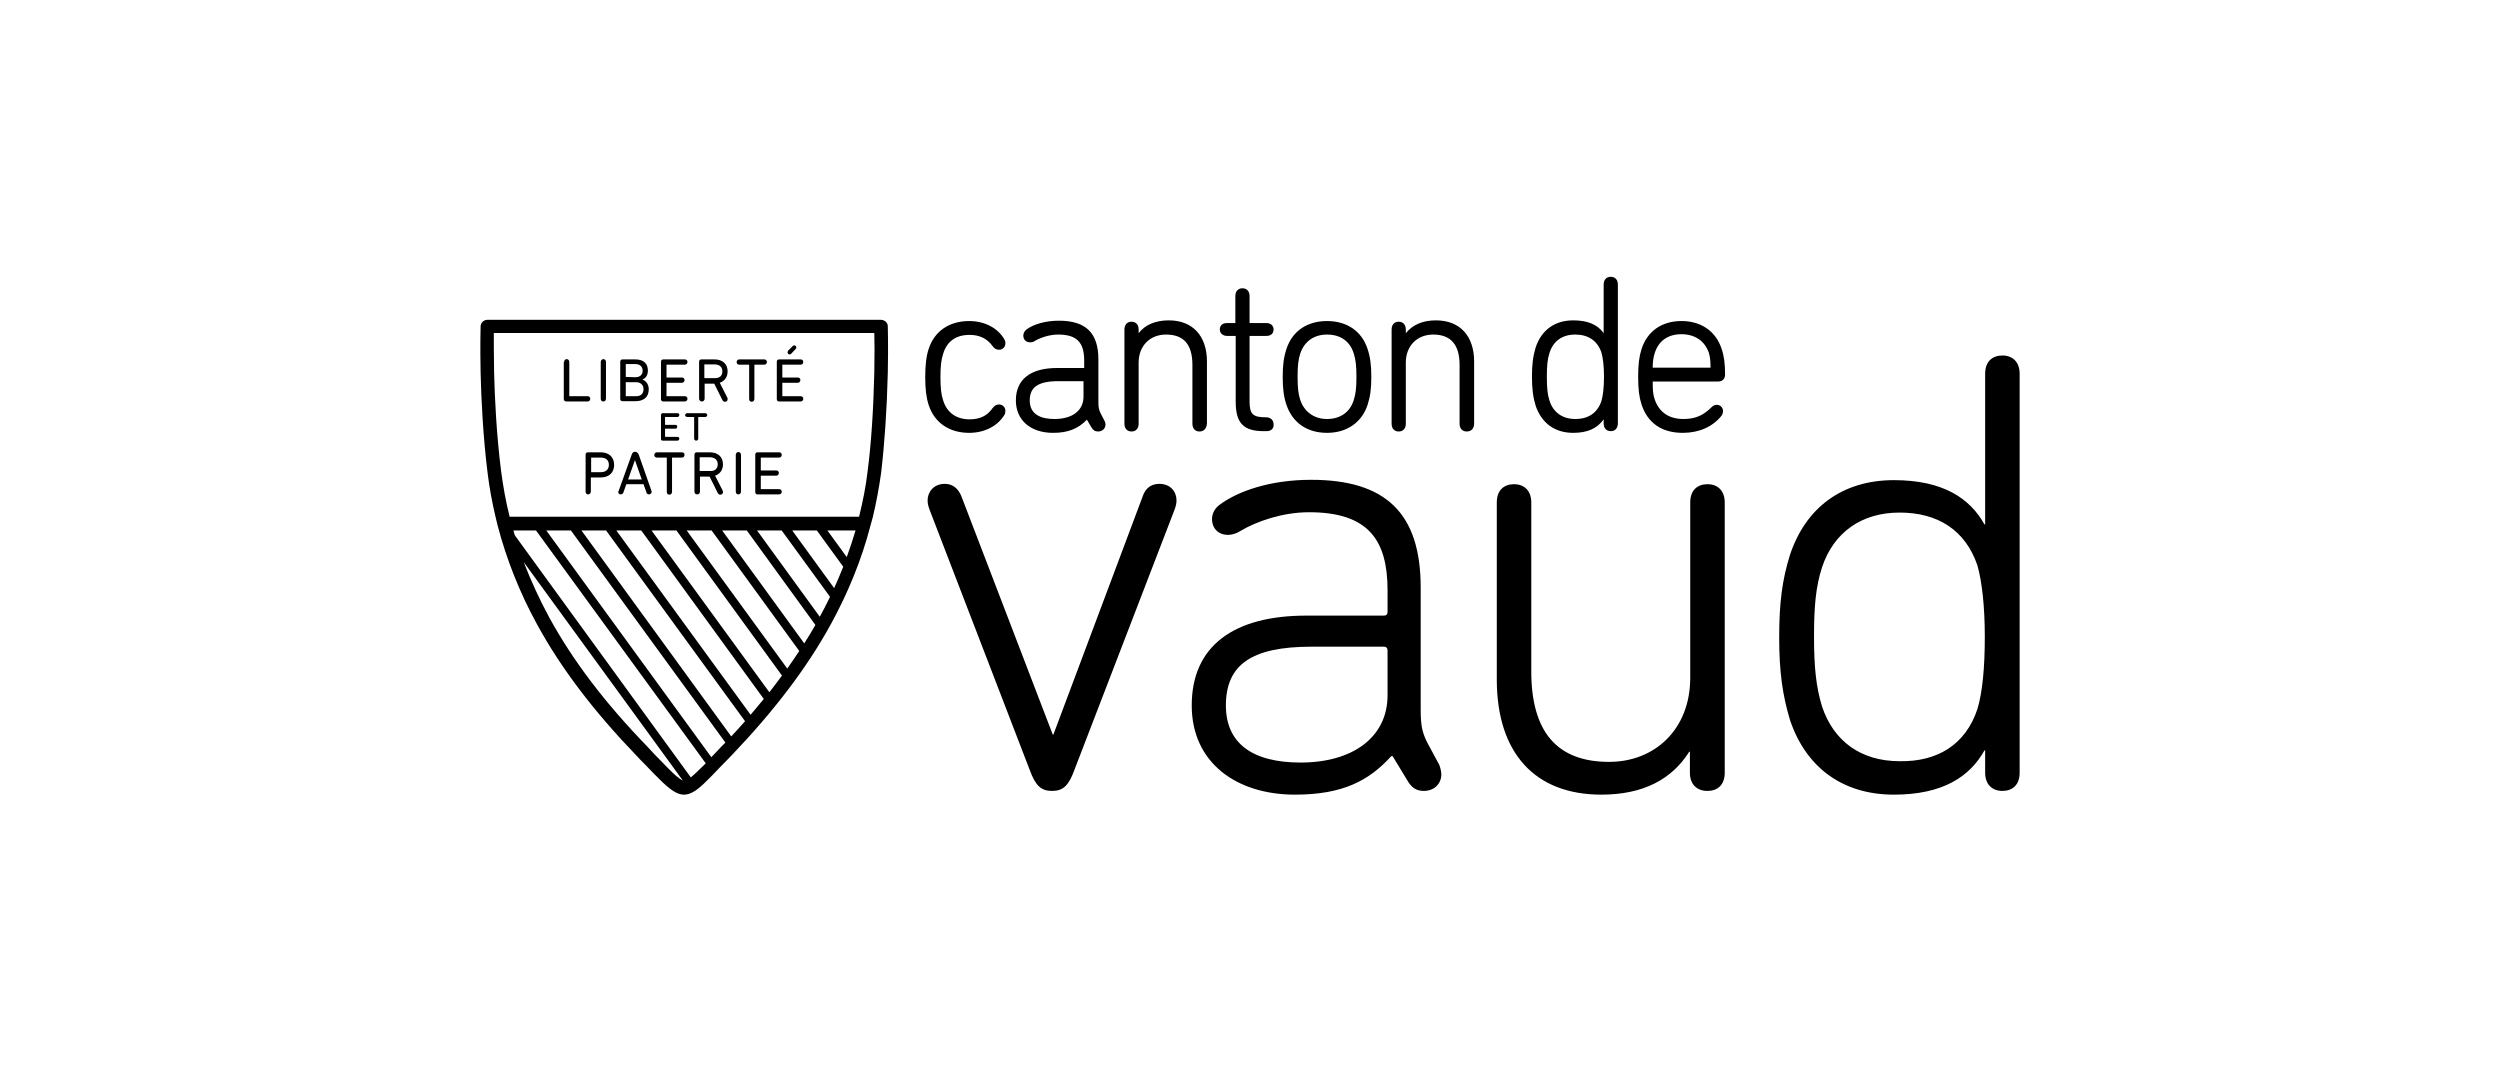 <svg width="1400" height="600" viewBox="0 0 1400 600" fill="none" xmlns="http://www.w3.org/2000/svg">
<path d="M542.751 242.397C531.577 242.397 523.244 236.722 520.024 226.696C518.698 222.723 518.13 217.616 518.13 211.184C518.13 204.752 518.698 199.455 520.024 195.483C523.244 185.457 531.577 179.781 542.751 179.781C551.274 179.781 558.66 183.565 562.448 189.997C562.827 190.753 563.016 191.321 563.016 192.267C563.016 194.348 561.501 195.861 559.418 195.861C557.902 195.861 556.766 195.104 555.819 193.78C552.789 189.618 548.622 187.538 542.94 187.538C535.365 187.538 530.251 191.132 528.168 198.131C527.032 201.536 526.653 205.32 526.653 211.184C526.653 217.048 527.032 220.832 528.168 224.237C530.251 231.047 535.554 234.83 542.94 234.83C548.622 234.83 552.789 232.939 555.819 228.588C556.766 227.264 557.902 226.507 559.418 226.507C561.501 226.507 563.016 228.02 563.016 230.101C563.016 231.047 562.827 231.804 562.448 232.371C558.66 238.614 551.274 242.397 542.751 242.397ZM592.75 213.454C581.576 213.454 576.652 216.67 576.652 224.237C576.652 232.939 584.228 234.641 590.478 234.641C600.515 234.641 606.765 229.912 606.765 222.156L606.765 213.454L592.75 213.454ZM589.72 242.397C577.031 242.397 568.887 235.209 568.887 224.237C568.887 212.508 577.031 206.076 591.993 206.076L607.144 206.076L607.144 201.915C607.144 191.699 602.977 187.348 592.561 187.348C587.447 187.348 582.334 189.24 579.493 190.943C578.735 191.51 577.788 191.699 576.841 191.699C574.569 191.699 573.054 190.186 573.054 187.916C573.054 186.781 573.622 185.646 574.569 184.7C578.735 181.484 585.743 179.592 592.94 179.592C608.091 179.592 615.099 186.403 615.099 201.347L615.099 225.183C615.099 228.399 615.477 229.534 616.235 231.236L618.508 235.587C618.697 236.155 619.076 236.911 619.076 237.668C619.076 239.938 617.371 241.641 614.909 241.641C613.205 241.641 612.068 240.884 611.121 239.181L608.659 235.02C603.735 240.127 598.053 242.397 589.72 242.397ZM671.726 241.641C669.264 241.641 667.749 239.938 667.749 237.29L667.749 204.374C667.749 193.023 663.014 187.348 652.977 187.348C643.886 187.348 637.636 193.78 637.636 203.05L637.636 237.29C637.636 239.938 636.121 241.641 633.659 241.641C631.197 241.641 629.682 239.938 629.682 237.29L629.682 184.511C629.682 181.862 631.197 180.16 633.659 180.16C636.121 180.16 637.636 181.862 637.636 184.511L637.636 186.592C641.234 181.862 647.106 179.403 654.492 179.403C667.939 179.403 675.893 188.105 675.893 202.482L675.893 237.1C675.704 239.938 674.189 241.641 671.726 241.641ZM709.226 241.451L707.711 241.451C696.347 241.451 691.991 236.911 691.991 224.994L691.991 188.105L687.067 188.105C684.794 188.105 683.09 186.592 683.09 184.511C683.09 182.241 684.605 180.917 687.067 180.917L691.802 180.917L691.802 165.783C691.802 163.134 693.317 161.432 695.779 161.432C698.241 161.432 699.756 163.134 699.756 165.783L699.756 180.917L709.226 180.917C711.688 180.917 713.203 182.43 713.203 184.511C713.203 186.781 711.688 188.105 709.226 188.105L699.756 188.105L699.756 224.804C699.756 231.993 701.65 233.695 709.037 233.695C711.499 233.695 713.203 235.209 713.203 237.668C713.392 239.938 711.877 241.451 709.226 241.451ZM743.127 187.348C735.93 187.348 730.438 191.132 728.165 197.942C727.029 201.347 726.65 204.941 726.65 210.995C726.65 217.048 727.029 220.643 728.165 224.048C730.438 230.669 735.93 234.641 743.127 234.641C750.513 234.641 756.006 230.858 758.089 224.048C759.225 220.643 759.604 217.048 759.604 210.995C759.604 205.13 759.225 201.347 758.089 197.942C756.006 191.132 750.703 187.348 743.127 187.348ZM743.127 242.397C731.953 242.397 723.809 236.722 720.4 226.696C718.885 222.156 718.317 217.616 718.317 210.995C718.317 204.563 718.885 200.023 720.4 195.483C723.62 185.457 731.953 179.781 743.127 179.781C754.301 179.781 762.634 185.457 765.854 195.483C767.369 200.023 767.937 204.563 767.937 210.995C767.937 217.616 767.369 221.967 765.854 226.696C762.634 236.533 754.301 242.397 743.127 242.397ZM821.345 241.641C818.883 241.641 817.368 239.938 817.368 237.29L817.368 204.374C817.368 193.023 812.444 187.348 802.596 187.348C793.505 187.348 787.255 193.78 787.255 203.05L787.255 237.29C787.255 239.938 785.74 241.641 783.278 241.641C780.816 241.641 779.301 239.938 779.301 237.29L779.301 184.511C779.301 181.862 780.816 180.16 783.278 180.16C785.74 180.16 787.255 181.862 787.255 184.511L787.255 186.592C791.043 181.862 796.725 179.403 804.111 179.403C817.558 179.403 825.512 188.105 825.512 202.482L825.512 237.1C825.512 239.938 823.997 241.641 821.345 241.641ZM882.14 187.348C874.943 187.348 869.83 190.943 867.746 197.564C866.61 200.969 866.231 204.752 866.231 210.995C866.231 217.237 866.61 221.021 867.746 224.426C869.83 231.047 875.133 234.641 882.14 234.641C889.526 234.641 894.45 231.236 896.723 224.804C897.67 221.778 898.238 216.859 898.238 210.995C898.238 205.13 897.67 200.212 896.723 197.185C894.45 190.753 889.337 187.348 882.14 187.348ZM881.004 242.397C870.777 242.397 863.39 237.1 859.981 227.264C858.466 222.345 857.898 217.616 857.898 210.806C857.898 204.185 858.466 199.455 859.981 194.537C863.201 184.889 870.587 179.403 881.004 179.403C888.958 179.403 894.64 181.673 898.049 186.592L898.049 159.351C898.049 156.703 899.564 155 902.026 155C904.488 155 906.003 156.703 906.003 159.351L906.003 237.1C906.003 239.749 904.488 241.451 902.026 241.451C899.564 241.451 898.049 239.749 898.049 237.1L898.049 234.83C894.45 239.938 888.958 242.397 881.004 242.397ZM941.609 187.159C934.033 187.159 928.73 190.943 926.647 197.753C925.889 200.023 925.511 202.671 925.511 205.887L957.896 205.887C957.896 202.482 957.707 200.023 956.95 197.564C954.677 190.943 949.184 187.159 941.609 187.159ZM942.366 242.397C930.624 242.397 922.67 236.911 919.261 226.507C917.935 222.345 917.367 217.994 917.367 210.995C917.367 203.995 917.935 199.645 919.261 195.483C922.48 185.457 930.624 179.781 941.609 179.781C952.594 179.781 960.927 185.457 964.146 195.483C965.472 199.266 966.04 203.806 966.04 209.86C966.04 212.13 964.525 213.643 962.252 213.643L925.511 213.643C925.511 218.562 925.7 221.021 926.647 223.669C929.109 230.858 934.601 234.641 942.745 234.641C949.184 234.641 953.73 232.75 958.275 228.209C959.222 227.264 960.169 226.696 961.306 226.696C963.389 226.696 964.904 228.209 964.904 230.29C964.904 231.236 964.525 232.182 963.957 232.939C959.033 238.992 951.457 242.397 942.366 242.397ZM576.652 431.19L520.592 285.528C519.835 283.448 519.456 281.934 519.456 280.232C519.456 275.691 522.676 270.962 529.115 270.962C534.039 270.962 536.88 274.178 538.395 277.962L589.531 411.327L589.909 411.327L639.909 277.962C641.235 273.989 644.075 270.962 649.189 270.962C655.628 270.962 658.848 275.502 658.848 280.232C658.848 281.934 658.469 283.448 657.712 285.528L601.652 431.19C598.432 440.082 595.212 442.919 589.152 442.919C583.091 442.919 579.872 440.082 576.652 431.19ZM777.028 389.384L777.028 364.224C777.028 362.9 776.27 362.143 774.945 362.143L734.415 362.143C700.703 362.143 686.499 372.358 686.499 395.059C686.499 416.057 701.082 427.029 728.354 427.029C757.521 427.029 777.028 412.841 777.028 389.384ZM807.141 433.65C807.141 438.947 803.164 442.919 797.293 442.919C793.316 442.919 790.475 441.217 788.013 436.866L779.869 423.434L779.111 423.434C766.611 437.244 751.839 445 725.135 445C692.559 445 667.37 427.218 667.37 395.059C667.37 361.765 690.855 344.739 731.574 344.739L774.945 344.739C776.46 344.739 777.028 343.982 777.028 342.658L777.028 330.551C777.028 302.554 766.422 286.853 733.089 286.853C718.506 286.853 703.923 291.771 694.453 297.446C692.37 298.77 689.908 299.527 687.635 299.527C682.332 299.527 678.734 295.933 678.734 290.636C678.734 287.798 680.06 284.961 682.711 282.88C692.938 275.124 711.12 268.692 734.226 268.692C776.081 268.692 795.588 287.42 795.588 329.038L795.588 397.518C795.588 407.166 796.725 410.571 799.187 415.678L806.005 428.353C806.573 429.866 807.141 431.947 807.141 433.65ZM946.344 432.704L946.344 420.975L945.965 420.975C936.306 436.298 920.397 445 896.723 445C859.413 445 838.201 421.543 838.201 380.492L838.201 281.367C838.201 274.556 842.178 271.151 847.86 271.151C853.542 271.151 857.519 274.746 857.519 281.367L857.519 375.952C857.519 409.625 871.724 426.65 901.079 426.65C926.647 426.65 946.533 408.49 946.533 379.547L946.533 281.367C946.533 274.556 950.51 271.151 956.192 271.151C961.874 271.151 965.851 274.746 965.851 281.367L965.851 432.704C965.851 439.514 961.874 442.919 956.192 442.919C950.321 442.919 946.344 439.325 946.344 432.704ZM1107.33 397.14C1110.17 387.87 1111.49 373.682 1111.49 356.657C1111.49 340.01 1109.98 325.822 1107.33 316.553C1100.51 296.69 1084.98 287.042 1063.77 287.042C1042.18 287.042 1026.83 298.392 1020.4 317.498C1016.8 328.47 1015.85 339.821 1015.85 356.468C1015.85 373.493 1016.99 384.843 1020.4 395.815C1026.83 414.922 1041.99 426.272 1063.77 426.272C1084.98 426.65 1100.7 417.003 1107.33 397.14ZM1111.68 432.704L1111.68 420.219L1111.3 420.219C1103.16 434.785 1088.2 445 1060.55 445C1031.76 445 1011.3 429.677 1002.4 403.193C998.237 389.384 996.343 376.331 996.343 356.846C996.343 337.74 998.047 324.498 1002.4 310.688C1011.3 284.015 1031.95 268.881 1060.55 268.881C1088.2 268.881 1103.16 279.097 1111.3 293.663L1111.68 293.663L1111.68 209.292C1111.68 202.482 1115.66 199.077 1121.34 199.077C1127.02 199.077 1131 202.671 1131 209.292L1131 432.704C1131 439.514 1127.02 442.919 1121.34 442.919C1115.66 442.919 1111.68 439.325 1111.68 432.704Z" fill="black"/>
<path d="M422.95 254.61C422.95 253.792 423.438 253.301 424.253 253.301L436.313 253.301C437.291 253.301 437.78 253.955 437.78 254.773C437.78 255.592 437.128 256.246 436.313 256.246L426.209 256.246C426.046 256.246 426.046 256.246 426.046 256.41L426.046 263.282C426.046 263.445 426.046 263.445 426.209 263.445L434.683 263.445C435.661 263.445 436.15 264.1 436.15 264.918C436.15 265.736 435.498 266.391 434.683 266.391L426.209 266.391C426.046 266.391 426.046 266.391 426.046 266.554L426.046 273.754C426.046 273.917 426.046 273.917 426.209 273.917L436.313 273.917C437.291 273.917 437.78 274.572 437.78 275.39C437.78 276.208 437.128 276.862 436.313 276.862L424.253 276.862C423.438 276.862 422.95 276.371 422.95 275.553L422.95 254.61ZM412.031 254.773C412.031 253.792 412.683 253.137 413.497 253.137C414.312 253.137 414.964 253.792 414.964 254.773L414.964 275.226C414.964 276.208 414.312 276.862 413.497 276.862C412.52 276.862 412.031 276.208 412.031 275.226L412.031 254.773ZM401.927 260.009C401.927 257.555 400.297 256.082 397.527 256.082L391.986 256.082C391.823 256.082 391.823 256.082 391.823 256.246L391.823 263.609C391.823 263.773 391.823 263.773 391.986 263.773L397.527 263.773C400.297 263.936 401.927 262.464 401.927 260.009ZM388.889 275.226L388.889 254.61C388.889 253.792 389.378 253.301 390.193 253.301L397.527 253.301C402.09 253.301 404.86 255.919 404.86 260.009C404.86 263.118 403.23 265.409 400.46 266.391L404.697 274.735C404.86 275.062 404.86 275.226 404.86 275.553C404.86 276.371 404.371 277.026 403.393 277.026C402.742 277.026 402.253 276.699 401.927 276.044L397.364 266.881L392.149 266.881C391.986 266.881 391.986 266.881 391.986 267.045L391.986 275.226C391.986 276.208 391.334 276.862 390.519 276.862C389.541 276.862 388.889 276.371 388.889 275.226ZM381.882 253.301C382.859 253.301 383.348 253.955 383.348 254.773C383.348 255.592 382.696 256.246 381.882 256.246L376.504 256.246C376.341 256.246 376.341 256.246 376.341 256.41L376.341 275.39C376.341 276.371 375.689 277.026 374.874 277.026C373.896 277.026 373.407 276.371 373.407 275.39L373.407 256.41C373.407 256.246 373.407 256.246 373.244 256.246L367.866 256.246C366.889 256.246 366.4 255.592 366.4 254.773C366.4 253.955 367.052 253.301 367.866 253.301L381.882 253.301ZM359.392 268.518L355.644 257.882L355.481 257.882L351.733 268.518L359.392 268.518ZM346.518 274.735L353.688 254.773C354.014 253.628 354.666 252.974 355.644 252.974C356.622 252.974 357.274 253.628 357.762 254.773L364.77 274.735C364.77 274.899 364.933 275.226 364.933 275.39C364.933 276.208 364.281 276.862 363.466 276.862C362.814 276.862 362.163 276.535 362 275.717L360.37 271.136L350.755 271.136L349.125 275.717C348.962 276.371 348.31 276.862 347.658 276.862C346.844 276.862 346.192 276.371 346.192 275.39C346.355 275.226 346.355 275.062 346.518 274.735ZM340.977 260.337C340.977 257.719 339.347 256.246 336.414 256.246L331.199 256.246C331.036 256.246 331.036 256.246 331.036 256.41L331.036 264.263C331.036 264.427 331.036 264.427 331.199 264.427L336.414 264.427C339.347 264.427 340.977 262.791 340.977 260.337ZM327.939 254.61C327.939 253.792 328.428 253.301 329.243 253.301L336.414 253.301C341.14 253.301 343.91 256.082 343.91 260.337C343.91 264.591 341.14 267.372 336.414 267.372L331.036 267.372C330.873 267.372 330.873 267.372 330.873 267.536L330.873 275.226C330.873 276.208 330.221 276.862 329.406 276.862C328.428 276.862 327.939 276.208 327.939 275.226L327.939 254.61ZM394.919 231.376C395.571 231.376 396.06 231.867 396.06 232.521C396.06 233.012 395.571 233.503 394.919 233.503L391.171 233.503C391.008 233.503 391.008 233.503 391.008 233.666L391.008 245.611C391.008 246.265 390.519 246.756 389.867 246.756C389.215 246.756 388.726 246.265 388.726 245.611L388.726 233.666C388.726 233.503 388.726 233.503 388.563 233.503L384.815 233.503C384.163 233.503 383.674 233.012 383.674 232.521C383.674 232.03 384.163 231.376 384.815 231.376L394.919 231.376ZM370.148 232.357C370.148 231.867 370.474 231.376 371.126 231.376L379.437 231.376C380.089 231.376 380.415 231.867 380.415 232.357C380.415 232.848 380.089 233.503 379.437 233.503L372.593 233.503C372.43 233.503 372.43 233.503 372.43 233.666L372.43 237.757C372.43 237.921 372.43 237.92 372.593 237.92L378.296 237.92C378.948 237.92 379.274 238.411 379.274 238.902C379.274 239.393 378.948 240.048 378.296 240.048L372.593 240.048C372.43 240.048 372.43 240.048 372.43 240.211L372.43 244.465C372.43 244.629 372.43 244.629 372.593 244.629L379.437 244.629C380.089 244.629 380.415 245.12 380.415 245.611C380.415 246.102 380.089 246.756 379.437 246.756L371.126 246.756C370.474 246.756 370.148 246.429 370.148 245.774L370.148 232.357ZM443.809 193.906C443.972 193.579 444.298 193.416 444.787 193.416C445.439 193.416 445.928 193.906 445.928 194.561C445.928 194.888 445.765 195.215 445.602 195.379L443.157 197.997C442.832 198.324 442.506 198.488 442.18 198.488C441.528 198.488 441.039 197.997 441.039 197.343C441.039 197.015 441.202 196.688 441.365 196.361L443.809 193.906ZM435.009 202.578C435.009 201.76 435.498 201.269 436.313 201.269L448.372 201.269C449.35 201.269 449.839 201.924 449.839 202.742C449.839 203.56 449.187 204.215 448.372 204.215L438.268 204.215C438.105 204.215 438.105 204.215 438.105 204.378L438.105 211.25C438.105 211.414 438.105 211.414 438.268 211.414L446.743 211.414C447.721 211.414 448.209 212.068 448.209 212.886C448.209 213.705 447.558 214.359 446.743 214.359L438.268 214.359C438.105 214.359 438.105 214.359 438.105 214.523L438.105 221.722C438.105 221.886 438.105 221.886 438.268 221.886L448.372 221.886C449.35 221.886 449.839 222.54 449.839 223.358C449.839 224.176 449.187 224.831 448.372 224.831L436.313 224.831C435.498 224.831 435.009 224.34 435.009 223.522L435.009 202.578ZM428.002 201.269C428.979 201.269 429.468 201.924 429.468 202.742C429.468 203.56 428.816 204.215 428.002 204.215L422.624 204.215C422.461 204.215 422.461 204.215 422.461 204.378L422.461 223.358C422.461 224.34 421.809 224.994 420.994 224.994C420.016 224.994 419.527 224.34 419.527 223.358L419.527 204.378C419.527 204.215 419.527 204.215 419.364 204.215L413.986 204.215C413.008 204.215 412.52 203.56 412.52 202.742C412.52 201.924 413.171 201.269 413.986 201.269L428.002 201.269ZM404.534 207.978C404.534 205.524 402.904 204.051 400.134 204.051L394.593 204.051C394.43 204.051 394.43 204.051 394.43 204.215L394.43 211.578C394.43 211.741 394.43 211.741 394.593 211.741L400.134 211.741C402.904 211.905 404.534 210.432 404.534 207.978ZM391.497 223.195L391.497 202.578C391.497 201.76 391.986 201.269 392.8 201.269L400.134 201.269C404.697 201.269 407.468 203.887 407.468 207.978C407.468 211.087 405.838 213.377 403.067 214.359L407.305 222.704C407.468 223.031 407.468 223.195 407.468 223.522C407.468 224.34 406.979 224.994 406.001 224.994C405.349 224.994 404.86 224.667 404.534 224.013L399.971 214.85L394.756 214.85C394.593 214.85 394.593 214.85 394.593 215.014L394.593 223.195C394.593 224.176 393.941 224.831 393.126 224.831C392.149 224.831 391.497 224.176 391.497 223.195ZM370.148 202.578C370.148 201.76 370.637 201.269 371.452 201.269L383.511 201.269C384.489 201.269 384.978 201.924 384.978 202.742C384.978 203.56 384.326 204.215 383.511 204.215L373.407 204.215C373.244 204.215 373.244 204.215 373.244 204.378L373.244 211.25C373.244 211.414 373.244 211.414 373.407 211.414L381.882 211.414C382.859 211.414 383.348 212.068 383.348 212.886C383.348 213.705 382.696 214.359 381.882 214.359L373.407 214.359C373.244 214.359 373.244 214.359 373.244 214.523L373.244 221.722C373.244 221.886 373.244 221.886 373.407 221.886L383.511 221.886C384.489 221.886 384.978 222.54 384.978 223.358C384.978 224.176 384.326 224.831 383.511 224.831L371.452 224.831C370.637 224.831 370.148 224.34 370.148 223.522L370.148 202.578ZM350.592 221.886L356.133 221.886C358.903 221.886 360.37 220.413 360.37 217.959C360.37 215.668 358.903 214.032 356.133 214.032L350.592 214.032C350.429 214.032 350.429 214.032 350.429 214.195L350.429 221.558C350.266 221.722 350.429 221.886 350.592 221.886ZM355.807 211.25C358.414 211.25 359.881 209.778 359.881 207.651C359.881 205.36 358.414 203.887 355.807 203.887L350.592 203.887C350.429 203.887 350.429 203.887 350.429 204.051L350.429 210.923C350.429 211.087 350.429 211.087 350.592 211.087L355.807 211.25ZM347.333 202.578C347.333 201.76 347.821 201.269 348.636 201.269L355.807 201.269C360.533 201.269 362.814 203.724 362.814 207.487C362.814 210.269 361.511 211.905 359.718 212.559C361.348 213.05 363.303 214.85 363.303 217.959C363.303 222.377 360.533 224.667 355.807 224.667L348.636 224.667C347.821 224.667 347.333 224.176 347.333 223.358L347.333 202.578ZM336.414 202.742C336.414 201.76 337.066 201.106 337.88 201.106C338.695 201.106 339.347 201.76 339.347 202.742L339.347 223.195C339.347 224.176 338.695 224.831 337.88 224.831C336.903 224.831 336.414 224.176 336.414 223.195L336.414 202.742ZM315.88 202.742C315.88 201.76 316.532 201.106 317.346 201.106C318.161 201.106 318.813 201.76 318.813 202.742L318.813 221.722C318.813 221.886 318.813 221.886 318.976 221.886L329.08 221.886C330.058 221.886 330.547 222.54 330.547 223.358C330.547 224.176 329.895 224.831 329.08 224.831L317.183 224.831C316.206 224.831 315.717 224.176 315.717 223.358L315.717 202.742L315.88 202.742Z" fill="black"/>
<path d="M489.612 208.593C489.12 229.072 487.971 247.749 485.836 264.132C484.852 272.487 483.21 280.842 481.076 289.362L285.398 289.362C283.264 281.006 281.786 272.487 280.637 263.968C278.011 243.325 277.026 222.355 276.697 208.43C276.533 198.6 276.533 190.736 276.533 186.476L489.612 186.476C489.776 190.9 489.776 198.764 489.612 208.593ZM474.181 311.97L463.347 297.061L479.106 297.061C477.629 301.976 475.987 307.055 474.181 311.97ZM339.406 297.061L417.218 403.879C414.755 406.664 412.129 409.613 409.502 412.398L325.617 297.061L339.406 297.061ZM359.105 297.061L427.724 391.428C425.262 394.377 422.799 397.325 420.337 400.274L345.152 297.061L359.105 297.061ZM378.805 297.061L437.902 378.321C435.604 381.434 433.305 384.547 430.843 387.659L364.851 297.061C365.015 297.061 378.805 297.061 378.805 297.061ZM398.504 297.061L447.587 364.559C445.453 367.836 443.155 371.113 440.857 374.389L384.55 297.061L398.504 297.061ZM418.203 297.061L456.616 349.979C454.646 353.419 452.512 357.023 450.378 360.3L404.413 297.061L418.203 297.061ZM437.738 297.061L464.824 334.251C463.018 338.019 461.048 341.787 459.079 345.391L423.948 297.061L437.738 297.061ZM457.437 297.061L472.211 317.376C470.57 321.472 468.928 325.404 467.122 329.336L443.648 297.061L457.437 297.061ZM398.339 424.03L305.918 297.061L319.707 297.061L406.219 415.838C405.562 416.494 404.906 417.149 404.249 417.804C402.115 420.098 400.145 422.064 398.339 424.03ZM389.639 432.877C388.818 433.696 387.833 434.515 386.848 435.334L288.353 299.847C288.024 298.864 287.696 297.881 287.532 297.061L300.172 297.061L395.22 427.47C393.086 429.436 391.281 431.402 389.639 432.877ZM366.493 422.391C365.179 420.917 363.702 419.442 362.224 417.804C338.585 393.394 320.692 369.802 307.559 345.719C302.142 335.725 297.381 325.404 293.277 314.755L382.416 437.136C381.431 436.645 379.625 435.498 376.835 432.877C374.044 430.255 370.597 426.487 366.493 422.391ZM497.164 182.708C497.164 180.742 495.358 179.104 493.388 179.104L272.922 179.104C270.952 179.104 269.146 180.742 269.146 182.708C269.146 182.872 268.818 193.357 269.146 208.757C269.474 222.847 270.459 244.144 273.086 265.115C274.071 273.142 275.548 281.17 277.518 289.525L278.667 294.276C283.592 313.117 290.979 331.793 300.665 349.487C314.126 374.225 332.512 398.308 356.479 423.211C357.956 424.849 359.434 426.323 360.747 427.634C364.851 431.894 368.462 435.662 371.417 438.447C376.178 442.87 379.461 444.836 382.744 445L383.073 445L383.401 445C386.684 444.836 389.967 442.87 394.564 438.447C397.026 436.153 399.981 433.04 403.264 429.6C405.234 427.634 407.204 425.504 409.502 423.211C433.47 398.145 451.855 374.062 465.317 349.487C475.002 331.793 482.553 313.281 487.478 294.276L488.791 289.525C490.761 281.334 492.239 273.142 493.388 265.115C495.358 248.404 496.671 229.4 497.164 208.757C497.492 193.357 497.164 182.708 497.164 182.708Z" fill="black"/>
</svg>
